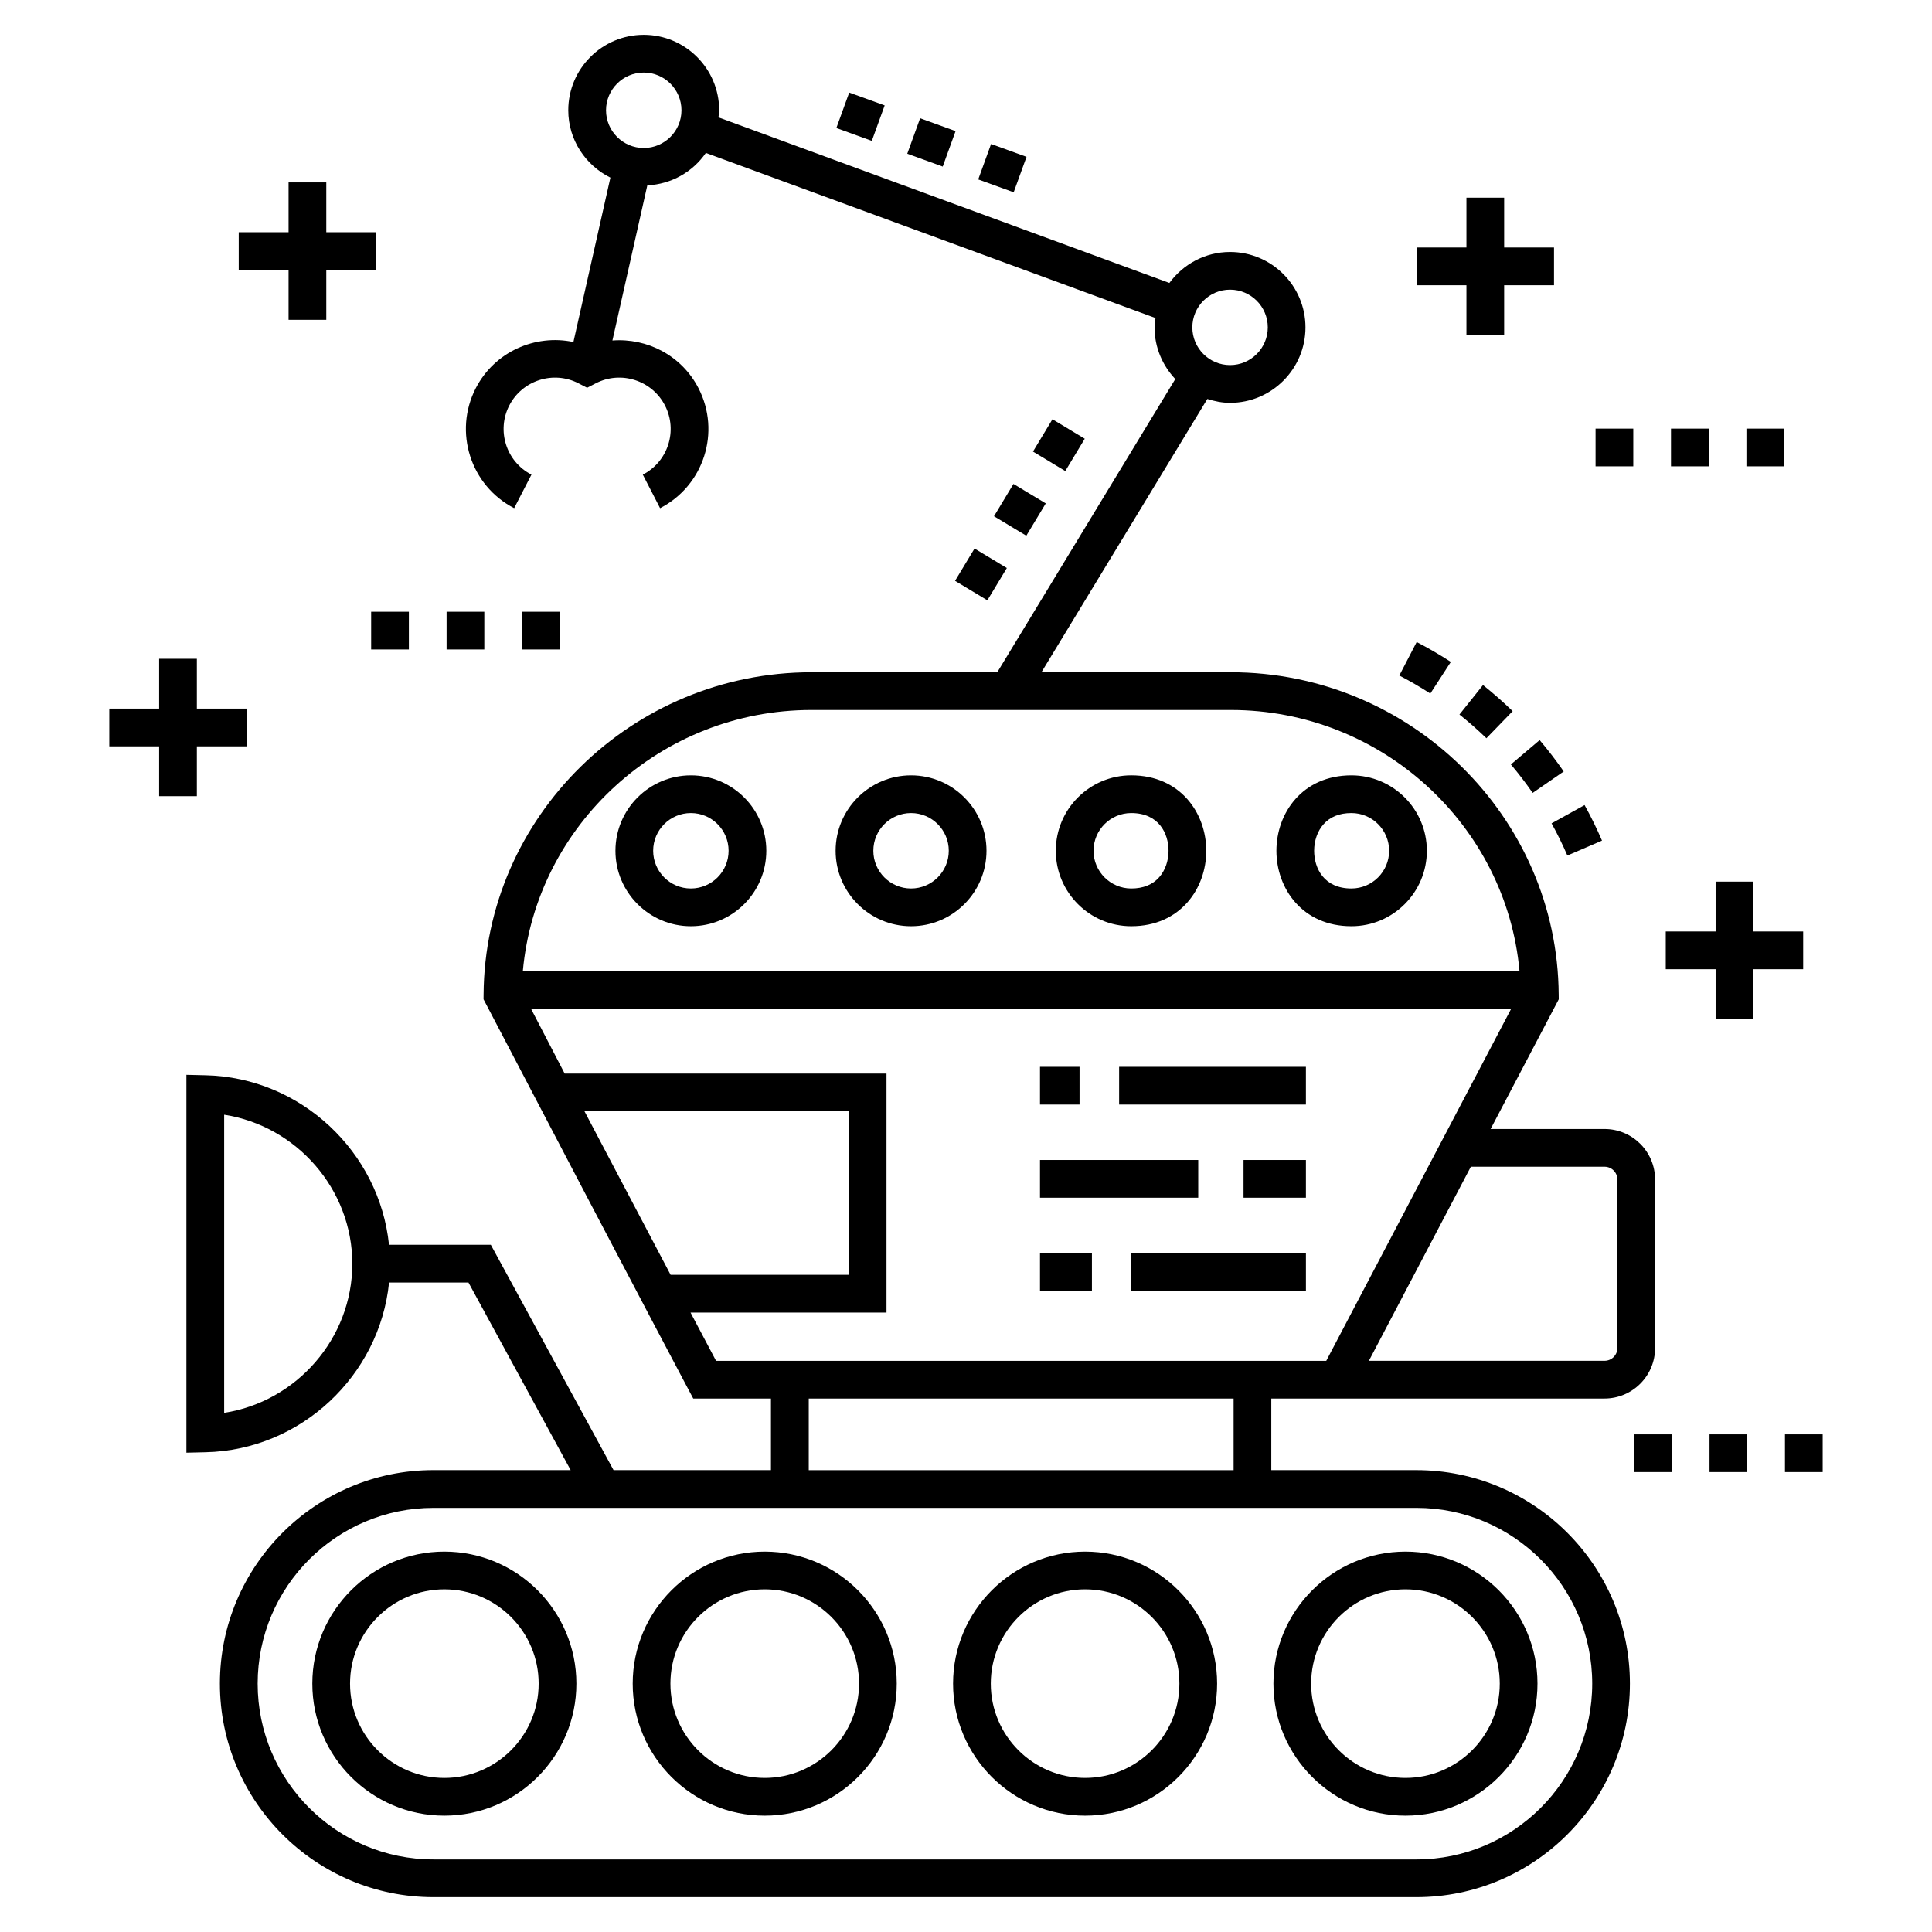 <?xml version="1.0" encoding="UTF-8"?>
<!-- Uploaded to: SVG Repo, www.svgrepo.com, Generator: SVG Repo Mixer Tools -->
<svg fill="#000000" width="800px" height="800px" version="1.1" viewBox="144 144 512 512" xmlns="http://www.w3.org/2000/svg">
 <g>
  <path d="m226.77 590.18c0 19.293 15.699 34.988 34.988 34.988 19.289 0 34.988-15.695 34.988-34.988 0-19.293-15.699-34.988-34.988-34.988-19.289 0-34.988 15.695-34.988 34.988zm34.988-24.992c13.781 0 24.992 11.211 24.992 24.992s-11.211 24.992-24.992 24.992-24.992-11.211-24.992-24.992c0-13.777 11.211-24.992 24.992-24.992z"/>
  <path d="m346.66 625.17c19.289 0 34.988-15.695 34.988-34.988 0-19.293-15.699-34.988-34.988-34.988-19.289 0-34.988 15.695-34.988 34.988-0.004 19.289 15.695 34.988 34.988 34.988zm0-59.984c13.781 0 24.992 11.211 24.992 24.992s-11.211 24.992-24.992 24.992-24.992-11.211-24.992-24.992c-0.004-13.777 11.211-24.992 24.992-24.992z"/>
  <path d="m431.56 625.17c19.289 0 34.988-15.695 34.988-34.988 0-19.293-15.699-34.988-34.988-34.988-19.289 0-34.988 15.695-34.988 34.988 0 19.289 15.699 34.988 34.988 34.988zm0-59.984c13.781 0 24.992 11.211 24.992 24.992s-11.211 24.992-24.992 24.992-24.992-11.211-24.992-24.992c0-13.777 11.211-24.992 24.992-24.992z"/>
  <path d="m516.46 625.17c19.289 0 34.988-15.695 34.988-34.988 0-19.293-15.699-34.988-34.988-34.988-19.289 0-34.988 15.695-34.988 34.988 0 19.289 15.699 34.988 34.988 34.988zm0-59.984c13.781 0 24.992 11.211 24.992 24.992s-11.211 24.992-24.992 24.992-24.992-11.211-24.992-24.992c0-13.777 11.215-24.992 24.992-24.992z"/>
  <path d="m555.18 362.2c1.527 2.754 2.934 5.621 4.188 8.523l9.176-3.953c-1.375-3.207-2.934-6.371-4.617-9.418z"/>
  <path d="m530.77 333.36c2.469 1.969 4.871 4.082 7.141 6.281l6.961-7.176c-2.5-2.422-5.144-4.75-7.863-6.922z"/>
  <path d="m558.4 348.45c-1.969-2.848-4.113-5.644-6.379-8.32l-7.625 6.461c2.051 2.422 3.996 4.961 5.773 7.539z"/>
  <path d="m523.05 327.8 5.438-8.387c-2.934-1.902-5.981-3.68-9.055-5.269l-4.598 8.875c2.785 1.445 5.547 3.055 8.215 4.781z"/>
  <path d="m502.14 389.46c11.027 0 19.992-8.969 19.992-19.992s-8.965-19.992-19.992-19.992c-13.047 0-19.875 10.055-19.875 19.988s6.828 19.996 19.875 19.996zm-7.41-27c1.746-1.988 4.242-2.992 7.41-2.992 5.512 0 9.996 4.484 9.996 9.996 0 5.512-4.484 9.996-9.996 9.996-7.293 0-9.879-5.391-9.879-10.004 0-2.668 0.898-5.219 2.469-6.996z"/>
  <path d="m443.79 389.46c13.055 0 19.883-10.055 19.883-19.988 0-9.938-6.828-20-19.883-20-11.027 0-19.992 8.969-19.992 19.992 0 11.023 8.965 19.996 19.992 19.996zm0-29.992c7.293 0 9.883 5.391 9.883 10.004 0 2.672-0.902 5.219-2.469 6.996-1.754 1.988-4.246 2.992-7.414 2.992-5.512 0-9.996-4.484-9.996-9.996 0-5.512 4.484-9.996 9.996-9.996z"/>
  <path d="m385.44 389.46c11.027 0 19.992-8.969 19.992-19.992s-8.965-19.992-19.992-19.992-19.992 8.969-19.992 19.992c-0.004 11.023 8.965 19.992 19.992 19.992zm0-29.992c5.512 0 9.996 4.484 9.996 9.996 0 5.512-4.484 9.996-9.996 9.996-5.512 0-9.996-4.484-9.996-9.996-0.004-5.512 4.484-9.996 9.996-9.996z"/>
  <path d="m327.09 389.46c11.027 0 19.992-8.969 19.992-19.992s-8.965-19.992-19.992-19.992-19.992 8.969-19.992 19.992c-0.004 11.023 8.965 19.992 19.992 19.992zm0-29.992c5.512 0 9.996 4.484 9.996 9.996 0 5.512-4.484 9.996-9.996 9.996-5.512 0-9.996-4.484-9.996-9.996 0-5.512 4.484-9.996 9.996-9.996z"/>
  <path d="m440.58 426.72h49.5v9.996h-49.5z"/>
  <path d="m419.61 426.72h10.48v9.996h-10.48z"/>
  <path d="m473.55 451.41h16.531v9.996h-16.531z"/>
  <path d="m419.61 451.41h41.934v9.996h-41.934z"/>
  <path d="m443.79 476.1h46.293v9.996h-46.293z"/>
  <path d="m419.61 476.1h13.762v9.996h-13.762z"/>
  <path d="m198.52 428.96-5.117-0.121v100.14l5.117-0.121c25.254-0.582 46.09-20.324 48.586-44.977h21.043l27.082 49.715h-36.371c-31.203 0-56.582 25.379-56.582 56.578-0.004 31.203 25.379 56.586 56.582 56.586h260.5c31.203 0 56.582-25.383 56.582-56.582 0-31.199-25.383-56.578-56.582-56.578h-38.453v-18.973h88.312c7.387 0 13.395-6.008 13.395-13.398v-44.637c0-7.387-6.008-13.395-13.395-13.395h-30.191l18.055-34.371-0.012-1.25c-0.305-47.102-39.285-85.422-86.898-85.422h-50.184l43.969-72.422c1.91 0.609 3.902 1.027 6.012 1.027 11.027 0 19.992-8.969 19.992-19.992 0-11.023-8.965-19.992-19.992-19.992-6.606 0-12.426 3.258-16.07 8.211l-119.5-43.883c0.059-0.629 0.191-1.234 0.191-1.875-0.004-11.027-8.969-19.996-19.996-19.996s-19.996 8.969-19.996 19.992c0 7.84 4.578 14.574 11.164 17.848l-9.801 43.566c-10.141-2.137-20.895 2.578-25.875 12.234-5.961 11.574-1.395 25.84 10.172 31.801l4.578-8.887c-6.672-3.438-9.305-11.66-5.867-18.336 3.441-6.664 11.668-9.309 18.336-5.867l2.289 1.18 2.289-1.18c6.664-3.438 14.898-0.805 18.34 5.867 3.441 6.684 0.816 14.891-5.871 18.336l4.578 8.887c11.602-5.977 16.156-20.199 10.176-31.801-4.473-8.688-13.625-13.336-22.809-12.633l9.25-41.117c6.43-0.309 12.078-3.609 15.512-8.598l119.16 43.758c-0.102 0.824-0.25 1.633-0.25 2.484 0 5.305 2.113 10.102 5.496 13.688l-47.18 77.703h-49.234c-47.613 0-86.594 38.32-86.898 85.422l-0.012 1.238c44.578 85.281 55.844 106.31 55.578 105.81h20.594v18.973h-41.715l-32.523-59.715h-26.984c-2.519-24.629-23.344-44.344-48.578-44.926zm116.08-245.74c-5.512 0-9.996-4.484-9.996-9.996s4.484-9.996 9.996-9.996 9.996 4.484 9.996 9.996-4.484 9.996-9.996 9.996zm155.38 37.543c5.512 0 9.996 4.484 9.996 9.996s-4.484 9.996-9.996 9.996-9.996-4.484-9.996-9.996 4.484-9.996 9.996-9.996zm99.246 232.43c1.875 0 3.398 1.523 3.398 3.398v44.637c0 1.875-1.523 3.398-3.398 3.398l-62.457 0.004 27.016-51.434zm-210.16-121.04h111.11c39.965 0 72.98 30.496 76.504 69.156l-264.12 0.004c3.523-38.664 36.539-69.16 76.508-69.16zm-60.172 106.35h70.039v43.336h-47.215zm34.867 66.133-6.766-12.797h51.938v-63.332h-85.289l-8.926-17.195h259.77l-49.016 93.324h-161.71zm24.566 9.996h112.59v18.973h-112.59zm161.04 28.969c25.691 0 46.586 20.898 46.586 46.582 0 25.688-20.898 46.586-46.586 46.586h-260.5c-25.691 0-46.586-20.898-46.586-46.586 0-25.684 20.898-46.582 46.586-46.582h260.5zm-315.96-25.18v-79.012c19.141 2.957 33.961 19.707 33.961 39.508-0.004 19.801-14.824 36.551-33.961 39.504z"/>
  <path d="m405.66 303.09-8.562-5.164 5.164-8.559 8.562 5.164z"/>
  <path d="m422.91 255.11 8.562 5.16-5.16 8.562-8.562-5.16z"/>
  <path d="m415.98 285.97-8.562-5.16 5.16-8.562 8.562 5.16z"/>
  <path d="m393.83 188.14-9.395-3.406 3.406-9.395 9.395 3.406z"/>
  <path d="m375.04 181.33-9.395-3.406 3.406-9.395 9.395 3.406z"/>
  <path d="m403.24 191.55 3.406-9.395 9.395 3.406-3.406 9.395z"/>
  <path d="m172.97 341.79h13.207v13.203h9.996v-13.203h13.211v-10h-13.211v-13.207h-9.996v13.207h-13.207z"/>
  <path d="m532.62 196.39v13.207h-13.207v9.996h13.207v13.207h9.996v-13.207h13.211v-9.996h-13.211v-13.207z"/>
  <path d="m608.65 400.85h13.207v-10h-13.207v-13.207h-9.996v13.207h-13.211v10h13.211v13.207h9.996z"/>
  <path d="m230.47 192.34h-9.996v13.207h-13.207v10h13.207v13.207h9.996v-13.207h13.211v-10h-13.211z"/>
  <path d="m242.36 306.12h9.996v9.996h-9.996z"/>
  <path d="m262.35 306.12h9.996v9.996h-9.996z"/>
  <path d="m282.34 306.12h9.996v9.996h-9.996z"/>
  <path d="m606.82 257.59h9.996v9.996h-9.996z"/>
  <path d="m566.84 257.59h9.996v9.996h-9.996z"/>
  <path d="m586.83 257.59h9.996v9.996h-9.996z"/>
  <path d="m597.04 524.12h9.996v9.996h-9.996z"/>
  <path d="m617.03 524.12h9.996v9.996h-9.996z"/>
  <path d="m577.05 524.12h9.996v9.996h-9.996z"/>
 </g>
</svg>